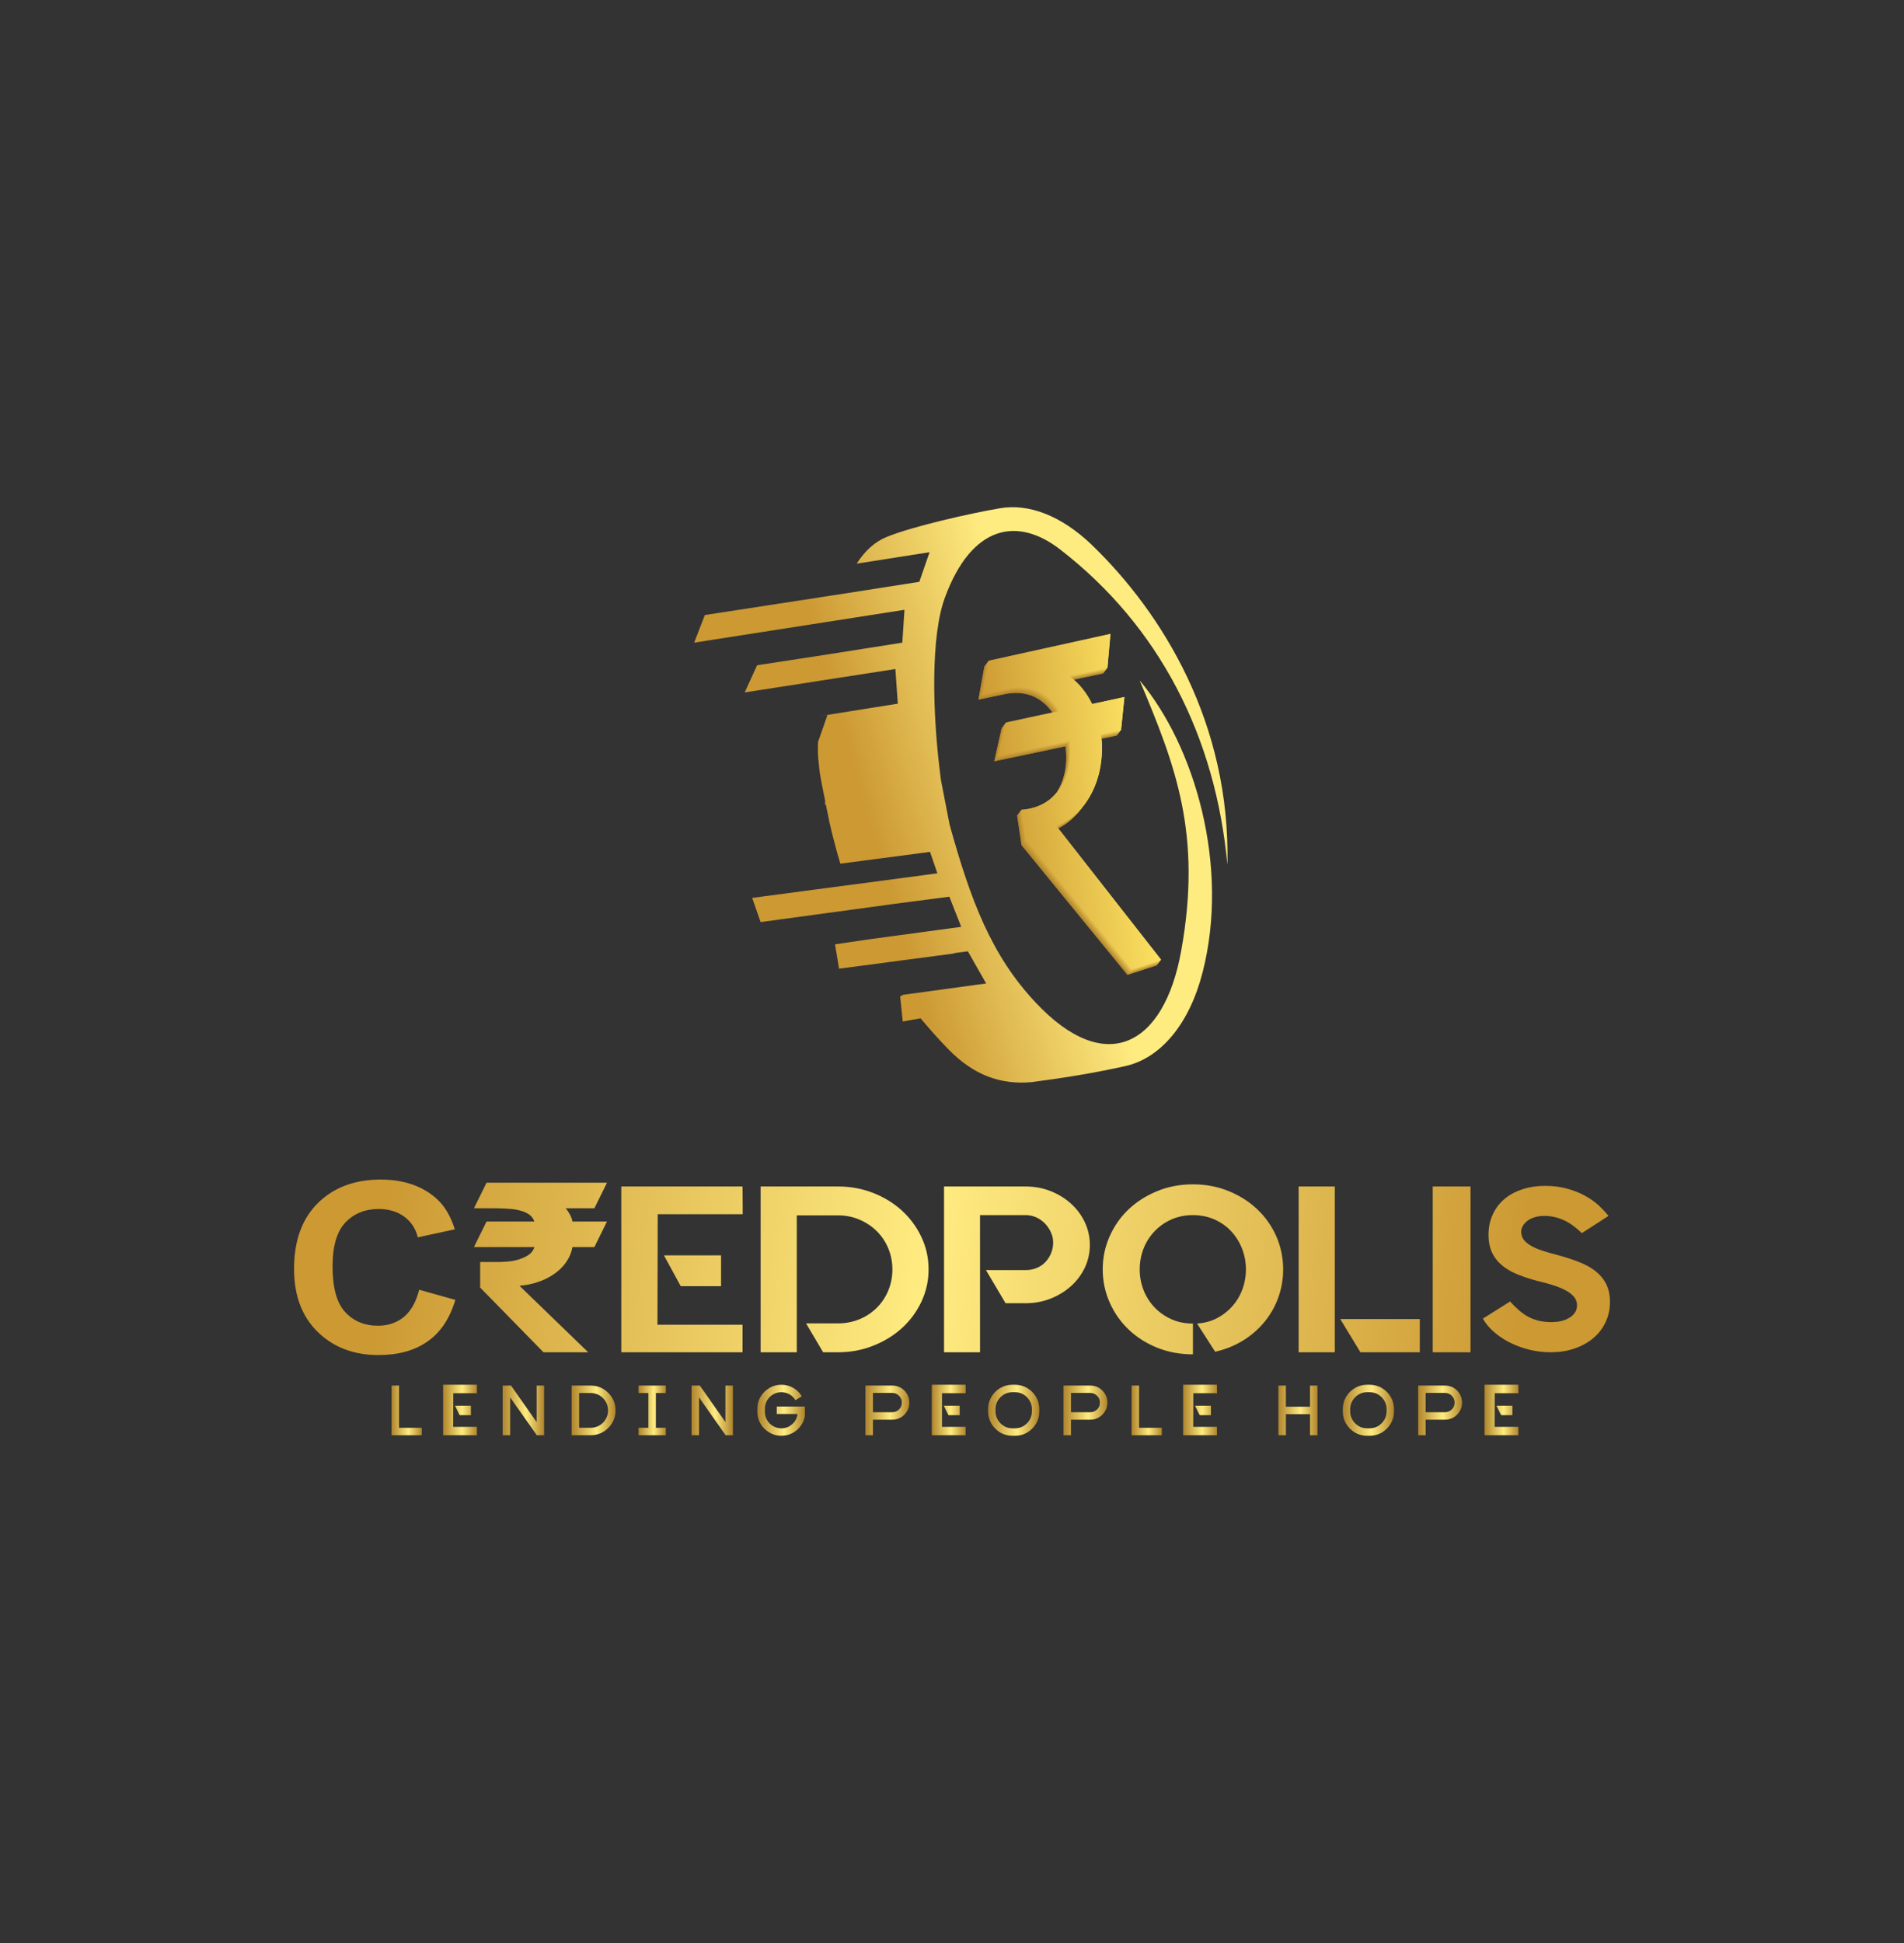 <?xml version="1.0" encoding="UTF-8"?>
<!DOCTYPE svg PUBLIC "-//W3C//DTD SVG 1.1//EN" "http://www.w3.org/Graphics/SVG/1.1/DTD/svg11.dtd">
<!-- Creator: CorelDRAW X7 -->
<svg xmlns="http://www.w3.org/2000/svg" xml:space="preserve" width="211.667mm" height="215.9mm" version="1.1" style="shape-rendering:geometricPrecision; text-rendering:geometricPrecision; image-rendering:optimizeQuality; fill-rule:evenodd; clip-rule:evenodd"
viewBox="0 0 21167 21590"
 xmlns:xlink="http://www.w3.org/1999/xlink">
 <rect x="0" y="0" width="21167" height="21590" fill="#333333" stroke="none"/>
 <defs>
  <style type="text/css">
   <![CDATA[
    .fil1 {fill:#B0842C}
    .fil4 {fill:url(#id0)}
    .fil24 {fill:url(#id1)}
    .fil16 {fill:url(#id2)}
    .fil5 {fill:url(#id3)}
    .fil17 {fill:url(#id4)}
    .fil6 {fill:url(#id5)}
    .fil18 {fill:url(#id6)}
    .fil7 {fill:url(#id7)}
    .fil19 {fill:url(#id8)}
    .fil8 {fill:url(#id9)}
    .fil20 {fill:url(#id10)}
    .fil9 {fill:url(#id11)}
    .fil21 {fill:url(#id12)}
    .fil10 {fill:url(#id13)}
    .fil22 {fill:url(#id14)}
    .fil11 {fill:url(#id15)}
    .fil12 {fill:url(#id16)}
    .fil13 {fill:url(#id17)}
    .fil2 {fill:url(#id18)}
    .fil14 {fill:url(#id19)}
    .fil3 {fill:url(#id20)}
    .fil15 {fill:url(#id21)}
    .fil23 {fill:url(#id22);fill-rule:nonzero}
    .fil0 {fill:url(#id23);fill-rule:nonzero}
   ]]>
  </style>
  <linearGradient id="id0" gradientUnits="userSpaceOnUse" x1="10984.5" y1="9071.22" x2="12766.5" y2="8850.66">
   <stop offset="0" style="stop-opacity:1; stop-color:#B4872D"/>
   <stop offset="1" style="stop-opacity:1; stop-color:#BB9234"/>
  </linearGradient>
  <linearGradient id="id1" gradientUnits="userSpaceOnUse" x1="4274.89" y1="13415.5" x2="16891.8" y2="14749.1">
   <stop offset="0" style="stop-opacity:1; stop-color:#CC9933"/>
   <stop offset="0.478" style="stop-opacity:1; stop-color:#FFEC81"/>
   <stop offset="1" style="stop-opacity:1; stop-color:#CC9933"/>
  </linearGradient>
  <linearGradient id="id2" gradientUnits="userSpaceOnUse" x1="11012.4" y1="9034.52" x2="12794.4" y2="8813.96">
   <stop offset="0" style="stop-opacity:1; stop-color:#C49331"/>
   <stop offset="1" style="stop-opacity:1; stop-color:#E8CB55"/>
  </linearGradient>
  <linearGradient id="id3" gradientUnits="userSpaceOnUse" x1="10986.9" y1="9068.17" x2="12768.8" y2="8847.61">
   <stop offset="0" style="stop-opacity:1; stop-color:#B5882D"/>
   <stop offset="1" style="stop-opacity:1; stop-color:#BF9737"/>
  </linearGradient>
  <linearGradient id="id4" gradientUnits="userSpaceOnUse" x1="11014.7" y1="9031.46" x2="12796.7" y2="8810.9">
   <stop offset="0" style="stop-opacity:1; stop-color:#C59431"/>
   <stop offset="1" style="stop-opacity:1; stop-color:#ECCF57"/>
  </linearGradient>
  <linearGradient id="id5" gradientUnits="userSpaceOnUse" x1="10989.2" y1="9065.11" x2="12771.1" y2="8844.55">
   <stop offset="0" style="stop-opacity:1; stop-color:#B7892E"/>
   <stop offset="1" style="stop-opacity:1; stop-color:#C39C3A"/>
  </linearGradient>
  <linearGradient id="id6" gradientUnits="userSpaceOnUse" x1="11017.1" y1="9028.4" x2="12799" y2="8807.84">
   <stop offset="0" style="stop-opacity:1; stop-color:#C79532"/>
   <stop offset="1" style="stop-opacity:1; stop-color:#F0D45A"/>
  </linearGradient>
  <linearGradient id="id7" gradientUnits="userSpaceOnUse" x1="10991.5" y1="9062.05" x2="12773.4" y2="8841.49">
   <stop offset="0" style="stop-opacity:1; stop-color:#B88A2E"/>
   <stop offset="1" style="stop-opacity:1; stop-color:#C7A03C"/>
  </linearGradient>
  <linearGradient id="id8" gradientUnits="userSpaceOnUse" x1="11019.4" y1="9025.35" x2="12801.3" y2="8804.79">
   <stop offset="0" style="stop-opacity:1; stop-color:#C89632"/>
   <stop offset="1" style="stop-opacity:1; stop-color:#F4D95D"/>
  </linearGradient>
  <linearGradient id="id9" gradientUnits="userSpaceOnUse" x1="10993.8" y1="9058.99" x2="12775.8" y2="8838.43">
   <stop offset="0" style="stop-opacity:1; stop-color:#B98B2E"/>
   <stop offset="1" style="stop-opacity:1; stop-color:#CAA53F"/>
  </linearGradient>
  <linearGradient id="id10" gradientUnits="userSpaceOnUse" x1="11021.7" y1="9022.29" x2="12803.7" y2="8801.73">
   <stop offset="0" style="stop-opacity:1; stop-color:#C99732"/>
   <stop offset="1" style="stop-opacity:1; stop-color:#F7DE60"/>
  </linearGradient>
  <linearGradient id="id11" gradientUnits="userSpaceOnUse" x1="10996.1" y1="9055.93" x2="12778.1" y2="8835.37">
   <stop offset="0" style="stop-opacity:1; stop-color:#BB8C2F"/>
   <stop offset="1" style="stop-opacity:1; stop-color:#CEAA42"/>
  </linearGradient>
  <linearGradient id="id12" gradientUnits="userSpaceOnUse" x1="11024" y1="9019.23" x2="12806" y2="8798.67">
   <stop offset="0" style="stop-opacity:1; stop-color:#CB9833"/>
   <stop offset="1" style="stop-opacity:1; stop-color:#FBE262"/>
  </linearGradient>
  <linearGradient id="id13" gradientUnits="userSpaceOnUse" x1="10998.5" y1="9052.87" x2="12780.4" y2="8832.31">
   <stop offset="0" style="stop-opacity:1; stop-color:#BC8D2F"/>
   <stop offset="1" style="stop-opacity:1; stop-color:#D2AE44"/>
  </linearGradient>
  <linearGradient id="id14" gradientUnits="userSpaceOnUse" x1="11026.4" y1="9016.17" x2="12808.3" y2="8795.61">
   <stop offset="0" style="stop-opacity:1; stop-color:#CC9933"/>
   <stop offset="1" style="stop-opacity:1; stop-color:#FFE765"/>
  </linearGradient>
  <linearGradient id="id15" gradientUnits="userSpaceOnUse" x1="11000.8" y1="9049.81" x2="12782.7" y2="8829.25">
   <stop offset="0" style="stop-opacity:1; stop-color:#BD8E2F"/>
   <stop offset="1" style="stop-opacity:1; stop-color:#D6B347"/>
  </linearGradient>
  <linearGradient id="id16" gradientUnits="userSpaceOnUse" x1="11003.1" y1="9046.76" x2="12785.1" y2="8826.2">
   <stop offset="0" style="stop-opacity:1; stop-color:#BF8F30"/>
   <stop offset="1" style="stop-opacity:1; stop-color:#D9B84A"/>
  </linearGradient>
  <linearGradient id="id17" gradientUnits="userSpaceOnUse" x1="11005.4" y1="9043.7" x2="12787.4" y2="8823.14">
   <stop offset="0" style="stop-opacity:1; stop-color:#C09030"/>
   <stop offset="1" style="stop-opacity:1; stop-color:#DDBD4D"/>
  </linearGradient>
  <linearGradient id="id18" gradientUnits="userSpaceOnUse" x1="10979.9" y1="9077.34" x2="12761.8" y2="8856.78">
   <stop offset="0" style="stop-opacity:1; stop-color:#B1852C"/>
   <stop offset="1" style="stop-opacity:1; stop-color:#B4892F"/>
  </linearGradient>
  <linearGradient id="id19" gradientUnits="userSpaceOnUse" x1="11007.8" y1="9040.64" x2="12789.7" y2="8820.08">
   <stop offset="0" style="stop-opacity:1; stop-color:#C19130"/>
   <stop offset="1" style="stop-opacity:1; stop-color:#E1C14F"/>
  </linearGradient>
  <linearGradient id="id20" gradientUnits="userSpaceOnUse" x1="10982.2" y1="9074.28" x2="12764.1" y2="8853.72">
   <stop offset="0" style="stop-opacity:1; stop-color:#B3862D"/>
   <stop offset="1" style="stop-opacity:1; stop-color:#B88D31"/>
  </linearGradient>
  <linearGradient id="id21" gradientUnits="userSpaceOnUse" x1="11010.1" y1="9037.58" x2="12792" y2="8817.02">
   <stop offset="0" style="stop-opacity:1; stop-color:#C39231"/>
   <stop offset="1" style="stop-opacity:1; stop-color:#E5C652"/>
  </linearGradient>
  <linearGradient id="id22" gradientUnits="objectBoundingBox" x1="0%" y1="50%" x2="100%" y2="50%">
   <stop offset="0" style="stop-opacity:1; stop-color:#B0842C"/>
   <stop offset="0.561" style="stop-opacity:1; stop-color:#FFEC81"/>
   <stop offset="1" style="stop-opacity:1; stop-color:#B0842C"/>
  </linearGradient>
  <linearGradient id="id23" gradientUnits="userSpaceOnUse" x1="11710.4" y1="8536" x2="9652.91" y2="9129.53">
   <stop offset="0" style="stop-opacity:1; stop-color:#FFEC81"/>
   <stop offset="1" style="stop-opacity:1; stop-color:#CC9933"/>
  </linearGradient>
 </defs>
 <g id="Layer_x0020_1">
  <g id="_2081798093792">
   <path class="fil0" d="M9130 8679c2,15 9,49 16,84 8,38 17,87 27,134l0 44 9 2c15,83 34,158 38,189 36,158 77,314 122,465l997 -131 82 238 -261 35 -1798 238 94 269 1484 -202 614 -80 132 335 -1007 136 -396 58 45 271 1277 -169 2 -4 153 -20 203 357 -930 127 3 2 -29 14 29 280 198 -36c96,114 196,229 308,343 285,293 588,398 930,366 380,-51 660,-95 1035,-177 402,-89 718,-476 863,-1045 302,-1178 -88,-2514 -700,-3241 397,942 696,1707 461,3007 -189,1050 -836,1403 -1616,574 -494,-525 -724,-1136 -958,-1978l-96 -494c-100,-747 -115,-1612 46,-2036 296,-798 803,-898 1281,-527 1099,851 1726,2074 1857,3503 36,-1567 -717,-2796 -1515,-3563 -328,-311 -689,-458 -1021,-398 -311,53 -968,200 -1253,318 -131,53 -243,156 -332,296l810 -127 -114 329 -849 133 -1535 236 -119 307 2338 -365 -24 365 -844 133 -770 118 -138 302 1675 -260 27 385 -878 140 96 -14 -105 300c-3,80 -3,154 9,241 3,55 12,117 27,193z"/>
   <path class="fil1" d="M10943 7406l1354 -299 -33 377 -427 90c109,79 195,187 256,312l359 -77 -37 365 -223 47c55,412 -105,863 -499,1017l1167 1490 -327 105 -1177 -1441 -49 -331c420,-27 588,-411 537,-767l-791 166 82 -368 594 -128c-103,-175 -275,-297 -534,-255l-69 14 0 0 0 0 -249 52 66 -369z"/>
   <g>
    <path class="fil2" d="M10945 7403c452,-100 903,-199 1354,-299 -11,126 -22,251 -33,377 -142,30 -285,60 -427,90 110,79 195,187 256,312 120,-26 240,-52 360,-78 -13,122 -25,244 -38,366 -74,16 -148,31 -222,47 55,412 -106,863 -500,1017 389,497 779,993 1168,1490 -109,35 -218,70 -327,105 -393,-480 -785,-961 -1178,-1441 -16,-110 -33,-221 -49,-331 420,-27 588,-411 537,-767 -264,55 -527,111 -791,166 27,-123 55,-245 82,-368 198,-42 397,-85 595,-128 -104,-175 -275,-297 -535,-255 -23,4 -45,9 -68,14 0,0 0,0 0,0 0,0 0,0 0,0 -84,17 -167,35 -250,52 22,-123 44,-246 66,-369z"/>
    <path class="fil3" d="M10948 7400c451,-100 902,-200 1353,-299 -11,126 -22,251 -33,377 -142,30 -284,60 -427,90 110,79 196,187 257,312 119,-26 239,-52 359,-78 -12,122 -25,244 -38,366 -74,16 -148,31 -222,47 55,412 -105,863 -499,1017 389,497 778,993 1167,1490 -109,35 -218,70 -327,105 -393,-480 -785,-961 -1178,-1441 -16,-110 -32,-221 -48,-331 419,-27 587,-411 537,-767 -264,55 -528,111 -792,166 28,-123 55,-245 83,-368 198,-42 396,-85 594,-128 -104,-175 -275,-298 -534,-256 -23,5 -46,10 -69,15 0,0 0,0 0,0 0,0 0,0 0,0 -83,17 -166,35 -250,52 22,-123 45,-246 67,-369z"/>
    <path class="fil4" d="M10950 7397c451,-100 902,-200 1354,-299 -11,125 -22,251 -33,377 -143,30 -285,60 -427,89 109,80 195,188 256,313 120,-26 240,-52 359,-78 -12,122 -25,244 -37,366 -74,16 -149,31 -223,47 55,412 -105,863 -499,1017 389,497 778,993 1167,1490 -109,35 -218,70 -327,105 -392,-480 -785,-961 -1177,-1441 -17,-110 -33,-221 -49,-331 420,-27 588,-411 537,-767 -264,55 -528,110 -791,166 27,-123 54,-245 82,-368 198,-43 396,-85 594,-128 -103,-175 -275,-298 -534,-256 -23,5 -46,10 -69,15 0,0 0,0 0,0 0,0 0,0 0,0 -83,17 -166,35 -249,52 22,-123 44,-246 66,-369z"/>
    <path class="fil5" d="M10952 7393c452,-99 903,-199 1354,-298 -11,125 -22,251 -33,377 -142,30 -285,60 -427,89 110,80 195,188 256,313 120,-26 240,-52 360,-78 -13,122 -25,244 -38,366 -74,16 -148,31 -222,47 55,412 -106,863 -500,1017 389,497 779,993 1168,1490 -109,35 -218,70 -327,105 -393,-480 -786,-961 -1178,-1441 -16,-110 -33,-221 -49,-331 420,-27 588,-411 537,-767 -264,55 -527,110 -791,166 27,-123 55,-245 82,-368 198,-43 397,-85 595,-128 -104,-175 -275,-298 -535,-256 -23,5 -45,10 -68,15 0,0 0,0 0,0 0,0 0,0 0,0 -84,17 -167,35 -250,52 22,-123 44,-246 66,-370z"/>
    <path class="fil6" d="M10955 7390c451,-99 902,-199 1353,-298 -11,125 -22,251 -33,377 -142,30 -284,59 -427,89 110,79 196,188 257,313 119,-26 239,-52 359,-78 -12,122 -25,244 -38,366 -74,16 -148,31 -222,47 55,412 -106,863 -499,1017 389,497 778,993 1167,1490 -109,35 -218,70 -327,105 -393,-480 -785,-961 -1178,-1441 -16,-110 -32,-221 -48,-331 419,-27 587,-411 537,-767 -264,55 -528,110 -792,166 28,-123 55,-245 83,-368 198,-43 396,-85 594,-128 -104,-175 -275,-298 -534,-256 -23,5 -46,10 -69,15 0,0 0,0 0,0 0,0 0,0 0,0 -83,17 -166,35 -250,52 22,-123 45,-246 67,-370z"/>
    <path class="fil7" d="M10957 7387c451,-99 902,-199 1354,-298 -11,125 -22,251 -33,377 -143,29 -285,59 -427,89 109,79 195,188 256,313 120,-26 240,-52 359,-78 -12,122 -25,244 -37,366 -74,16 -149,31 -223,47 55,412 -105,863 -499,1017 389,496 778,993 1167,1490 -109,35 -218,70 -327,105 -392,-480 -785,-961 -1177,-1441 -17,-110 -33,-221 -49,-331 420,-28 588,-411 537,-767 -264,55 -528,110 -791,166 27,-123 54,-245 82,-368 198,-43 396,-85 594,-128 -103,-175 -275,-298 -534,-256 -23,5 -46,10 -69,15 0,0 0,0 0,0 0,0 0,0 0,0 -83,17 -166,35 -249,52 22,-123 44,-246 66,-370z"/>
    <path class="fil8" d="M10959 7384c452,-99 903,-199 1354,-298 -11,125 -22,251 -33,376 -142,30 -285,60 -427,90 110,79 195,188 256,313 120,-26 240,-52 360,-78 -13,122 -25,244 -38,366 -74,16 -148,31 -222,47 55,412 -106,863 -500,1017 389,496 779,993 1168,1490 -109,35 -218,70 -327,105 -393,-481 -786,-961 -1178,-1441 -16,-111 -33,-221 -49,-331 420,-28 588,-411 537,-767 -264,55 -527,110 -791,166 27,-123 55,-246 82,-368 198,-43 397,-85 595,-128 -104,-175 -275,-298 -535,-256 -23,5 -46,10 -68,15 0,0 0,0 0,0 0,0 0,0 0,0 -84,17 -167,35 -250,52 22,-123 44,-246 66,-370z"/>
    <path class="fil9" d="M10962 7381c451,-99 902,-199 1353,-298 -11,125 -22,251 -33,376 -142,30 -284,60 -427,90 110,79 196,188 257,312 119,-25 239,-51 359,-77 -13,122 -25,244 -38,366 -74,15 -148,31 -222,47 55,412 -106,863 -499,1017 389,496 778,993 1167,1490 -109,35 -218,70 -327,105 -393,-481 -785,-961 -1178,-1441 -16,-111 -32,-221 -49,-331 420,-28 588,-411 537,-767 -263,55 -527,110 -791,166 28,-123 55,-246 83,-368 198,-43 396,-86 594,-128 -104,-175 -275,-298 -534,-256 -23,5 -46,10 -69,15 0,0 0,0 0,0 0,0 0,0 0,0 -83,17 -167,35 -250,52 22,-123 45,-247 67,-370z"/>
    <path class="fil10" d="M10964 7378c451,-99 902,-199 1354,-298 -11,125 -22,251 -33,376 -143,30 -285,60 -427,90 109,79 195,188 256,312 120,-25 240,-51 359,-77 -12,122 -25,244 -37,366 -74,15 -149,31 -223,47 55,412 -105,863 -499,1017 389,496 778,993 1167,1490 -109,35 -218,70 -327,105 -392,-481 -785,-961 -1178,-1441 -16,-111 -32,-221 -48,-331 420,-28 588,-411 537,-767 -264,55 -528,110 -792,165 28,-122 55,-245 83,-367 198,-43 396,-86 594,-128 -104,-175 -275,-298 -534,-256 -23,5 -46,10 -69,14 0,0 0,0 0,0 0,0 0,0 0,0 -83,18 -166,35 -249,53 22,-123 44,-247 66,-370z"/>
    <path class="fil11" d="M10966 7375c452,-99 903,-199 1354,-299 -11,126 -22,252 -33,377 -142,30 -285,60 -427,90 110,79 195,188 256,312 120,-25 240,-51 360,-77 -13,122 -25,244 -38,366 -74,15 -148,31 -223,46 56,412 -105,863 -499,1018 389,496 779,993 1168,1490 -109,35 -218,70 -327,105 -393,-481 -786,-961 -1178,-1441 -16,-111 -33,-221 -49,-331 420,-28 588,-412 537,-768 -264,56 -527,111 -791,166 27,-122 55,-245 82,-367 198,-43 397,-86 595,-128 -104,-176 -275,-298 -535,-256 -23,5 -46,10 -68,14 0,0 0,0 0,0 0,0 0,0 0,0 -84,18 -167,35 -250,53 22,-123 44,-247 66,-370z"/>
    <path class="fil12" d="M10969 7372c451,-100 902,-199 1353,-299 -11,126 -22,252 -33,377 -142,30 -285,60 -427,90 110,79 196,188 257,312 119,-26 239,-51 359,-77 -13,122 -25,244 -38,366 -74,15 -148,31 -222,46 55,412 -106,863 -499,1017 389,497 778,994 1167,1491 -109,35 -218,70 -327,105 -393,-481 -785,-961 -1178,-1441 -16,-111 -32,-221 -49,-331 420,-28 588,-412 537,-768 -263,56 -527,111 -791,166 28,-122 55,-245 83,-367 198,-43 396,-86 594,-128 -104,-176 -275,-298 -534,-256 -23,5 -46,10 -69,14 0,0 0,0 0,0 0,0 0,0 0,0 -83,18 -167,35 -250,53 22,-123 44,-247 67,-370z"/>
    <path class="fil13" d="M10971 7369c451,-100 902,-199 1354,-299 -11,126 -22,252 -34,377 -142,30 -284,60 -427,90 110,79 196,188 257,312 120,-26 240,-51 359,-77 -12,122 -25,244 -37,366 -75,15 -149,31 -223,46 55,412 -105,863 -499,1017 389,497 778,994 1167,1491 -109,35 -218,70 -327,105 -392,-481 -785,-961 -1178,-1442 -16,-110 -32,-220 -48,-331 420,-27 588,-411 537,-767 -264,56 -528,111 -792,166 28,-122 55,-245 83,-367 198,-43 396,-86 594,-128 -104,-176 -275,-298 -534,-256 -23,5 -46,9 -69,14 0,0 0,0 0,0 0,0 0,0 0,0 -83,18 -166,35 -249,53 22,-123 44,-247 66,-370z"/>
    <path class="fil14" d="M10973 7366c451,-100 903,-199 1354,-299 -11,126 -22,252 -33,377 -143,30 -285,60 -427,90 110,79 195,188 256,312 120,-26 240,-51 360,-77 -13,122 -25,244 -38,366 -74,15 -148,31 -223,46 56,412 -105,863 -499,1017 389,497 778,994 1168,1490 -109,35 -218,70 -327,105 -393,-480 -786,-960 -1178,-1441 -16,-110 -33,-220 -49,-331 420,-27 588,-411 537,-767 -264,56 -527,111 -791,166 27,-122 55,-245 82,-367 198,-43 397,-86 595,-129 -104,-175 -275,-297 -535,-255 -23,5 -46,9 -68,14 0,0 0,0 0,0 0,0 0,0 0,0 -84,18 -167,35 -250,53 22,-124 44,-247 66,-370z"/>
    <path class="fil15" d="M10976 7363c451,-100 902,-199 1353,-299 -11,126 -22,251 -33,377 -142,30 -285,60 -427,90 110,79 196,188 256,312 120,-26 240,-51 360,-77 -13,122 -25,244 -38,366 -74,15 -148,31 -222,46 55,412 -106,863 -499,1017 389,497 778,994 1167,1490 -109,35 -218,70 -327,105 -393,-480 -785,-960 -1178,-1441 -16,-110 -32,-220 -49,-331 420,-27 588,-411 537,-767 -263,56 -527,111 -791,166 28,-122 55,-245 83,-368 198,-42 396,-85 594,-128 -104,-175 -275,-297 -535,-255 -22,5 -45,9 -68,14 0,0 0,0 0,0 0,0 0,0 0,0 -83,18 -167,35 -250,53 22,-124 44,-247 67,-370z"/>
    <path class="fil16" d="M10978 7360c451,-100 902,-199 1354,-299 -11,126 -23,251 -34,377 -142,30 -284,60 -427,90 110,79 196,187 257,312 120,-26 239,-52 359,-77 -12,122 -25,244 -37,366 -75,15 -149,31 -223,46 55,412 -105,863 -499,1017 389,497 778,994 1167,1490 -109,35 -218,70 -327,105 -392,-480 -785,-960 -1178,-1441 -16,-110 -32,-220 -48,-331 420,-27 588,-411 537,-767 -264,55 -528,111 -792,166 28,-122 55,-245 83,-368 198,-42 396,-85 594,-128 -104,-175 -275,-297 -534,-255 -23,4 -46,9 -69,14 0,0 0,0 0,0 0,0 0,0 0,0 -83,18 -166,35 -249,53 22,-124 44,-247 66,-370z"/>
    <path class="fil17" d="M10980 7357c451,-100 903,-199 1354,-299 -11,126 -22,251 -33,377 -143,30 -285,60 -427,90 110,79 195,187 256,312 120,-26 240,-52 360,-77 -13,122 -25,243 -38,365 -74,16 -148,32 -223,47 56,412 -105,863 -499,1017 389,497 778,994 1168,1490 -109,35 -218,70 -327,105 -393,-480 -786,-960 -1178,-1441 -16,-110 -33,-220 -49,-331 420,-27 588,-411 537,-767 -264,55 -527,111 -791,166 27,-123 55,-245 82,-368 198,-42 397,-85 595,-128 -104,-175 -275,-297 -535,-255 -23,4 -46,9 -68,14 0,0 0,0 -1,0 0,0 1,0 1,0 -84,18 -167,35 -250,53 22,-124 44,-247 66,-370z"/>
    <path class="fil18" d="M10983 7354c451,-100 902,-199 1353,-299 -11,126 -22,251 -33,377 -142,30 -285,60 -427,90 110,79 196,187 256,312 120,-26 240,-52 360,-77 -13,121 -25,243 -38,365 -74,16 -148,31 -222,47 55,412 -106,863 -499,1017 389,497 778,994 1167,1490 -109,35 -218,70 -327,105 -393,-480 -785,-960 -1178,-1441 -16,-110 -32,-220 -49,-331 420,-27 588,-411 537,-767 -263,55 -527,111 -791,166 28,-123 55,-245 83,-368 198,-42 396,-85 594,-128 -104,-175 -275,-297 -535,-255 -22,4 -45,9 -68,14 0,0 0,0 0,0 0,0 0,0 0,0 -83,17 -167,35 -250,52 22,-123 44,-246 67,-369z"/>
    <path class="fil19" d="M10985 7351c451,-100 902,-199 1354,-299 -11,126 -23,251 -34,377 -142,30 -284,60 -427,90 110,79 196,187 257,312 120,-26 239,-52 359,-78 -12,122 -25,244 -37,366 -75,16 -149,31 -223,47 55,412 -105,863 -499,1017 389,497 778,993 1167,1490 -109,35 -218,70 -327,105 -392,-480 -785,-961 -1178,-1441 -16,-110 -32,-221 -48,-331 420,-27 588,-411 537,-767 -264,55 -528,111 -792,166 28,-123 55,-245 83,-368 198,-42 396,-85 594,-128 -104,-175 -275,-297 -534,-255 -23,4 -46,9 -69,14 0,0 0,0 0,0 0,0 0,0 0,0 -83,17 -166,35 -249,52 22,-123 44,-246 66,-369z"/>
    <path class="fil20" d="M10987 7348c451,-100 903,-200 1354,-299 -11,126 -22,251 -33,377 -143,30 -285,60 -427,90 110,79 195,187 256,312 120,-26 240,-52 360,-78 -13,122 -26,244 -38,366 -74,16 -148,31 -223,47 56,412 -105,863 -499,1017 389,497 778,993 1168,1490 -109,35 -218,70 -327,105 -393,-480 -786,-961 -1178,-1441 -16,-110 -33,-221 -49,-331 420,-27 588,-411 537,-767 -264,55 -527,111 -791,166 27,-123 55,-245 82,-368 198,-42 396,-85 595,-128 -104,-175 -275,-298 -535,-256 -23,5 -46,10 -68,15 -1,0 -1,0 -1,0 0,0 0,0 0,0 -83,17 -166,35 -249,52 22,-123 44,-246 66,-369z"/>
    <path class="fil21" d="M10990 7345c451,-100 902,-200 1353,-299 -11,125 -22,251 -33,377 -142,30 -285,60 -427,89 110,80 196,188 256,313 120,-26 240,-52 360,-78 -13,122 -25,244 -38,366 -74,16 -148,31 -222,47 55,412 -106,863 -499,1017 389,497 778,993 1167,1490 -109,35 -218,70 -327,105 -393,-480 -785,-961 -1178,-1441 -16,-110 -32,-221 -49,-331 420,-27 588,-411 537,-767 -263,55 -527,111 -791,166 28,-123 55,-245 83,-368 198,-43 396,-85 594,-128 -104,-175 -275,-298 -535,-256 -22,5 -45,10 -68,15 0,0 0,0 0,0 0,0 0,0 0,0 -83,17 -167,35 -250,52 22,-123 44,-246 67,-369z"/>
   </g>
   <path class="fil22" d="M10992 7341l1354 -298 -34 377 -427 89c110,80 196,188 257,313l359 -78 -37 366 -223 47c55,412 -105,863 -499,1017l1167 1490 -327 105 -1178 -1441 -48 -331c419,-27 588,-411 537,-767l-792 166 83 -368 594 -128c-104,-175 -275,-298 -534,-256l-69 15 0 0 0 0 -250 52 67 -370z"/>
   <polygon class="fil23" points="4689,15865 4689,15948 4353,15948 4353,15396 4436,15396 4436,15865 "/>
   <polygon id="1" class="fil23" points="5671,15527 5671,15948 5588,15948 5588,15396 5681,15396 5966,15802 5966,15396 6049,15396 6049,15948 5968,15948 "/>
   <path id="2" class="fil23" d="M6567 15865l0 0c35,0 68,-8 97,-26 29,-17 53,-40 70,-70 17,-29 26,-61 26,-97 0,-35 -9,-68 -26,-97 -17,-29 -41,-53 -70,-70 -29,-17 -62,-26 -97,-26l-129 0 0 386 129 0zm0 -469l0 0c51,0 97,12 139,37 41,25 75,59 100,100 25,42 37,88 37,139 0,51 -12,97 -37,139 -25,42 -59,75 -100,100 -42,25 -88,37 -139,37l-212 0 0 -552 212 0z"/>
   <polygon id="3" class="fil23" points="7402,15865 7402,15948 7099,15948 7099,15865 7208,15865 7208,15479 7099,15479 7099,15396 7402,15396 7402,15479 7292,15479 7292,15865 "/>
   <polygon id="4" class="fil23" points="7771,15527 7771,15948 7688,15948 7688,15396 7780,15396 8065,15802 8065,15396 8148,15396 8148,15948 8067,15948 "/>
   <path id="5" class="fil23" d="M8686 15954l0 0c-49,0 -93,-12 -133,-36 -40,-24 -73,-56 -97,-96 -24,-40 -36,-85 -36,-134l0 -35c0,-49 12,-94 36,-134 24,-40 57,-72 97,-96 40,-24 84,-36 133,-36 47,0 91,11 131,34 40,22 72,54 97,95l-71 42c-17,-28 -40,-49 -67,-65 -28,-15 -57,-23 -90,-23 -33,0 -64,8 -92,25 -28,16 -50,38 -66,66 -16,27 -25,58 -25,92l0 35c0,34 9,65 25,92 16,28 38,50 66,66 28,17 59,25 92,25 44,0 82,-13 115,-41 34,-27 55,-62 64,-106l0 -12 -230 0 0 -83 313 0 0 107c-8,42 -25,80 -50,113 -24,32 -55,58 -92,77 -37,19 -77,28 -120,28z"/>
   <path id="6" class="fil23" d="M9704 15478l0 214 216 0c29,0 54,-10 75,-31 21,-21 31,-46 31,-76 0,-29 -10,-54 -31,-75 -21,-21 -46,-32 -75,-32l-216 0zm405 107l0 0c0,35 -8,67 -25,96 -17,29 -40,51 -69,69 -29,17 -60,25 -95,25l-216 0 0 173 -83 0 0 -552 299 0c35,0 66,8 95,25 29,17 52,40 69,69 17,29 25,60 25,95z"/>
   <path id="7" class="fil23" d="M11067 15658l0 25c0,35 9,66 26,95 17,28 40,51 68,68 28,17 60,25 94,25l29 0c34,0 65,-8 94,-25 28,-17 51,-40 68,-68 17,-29 26,-60 26,-95l0 -25c0,-35 -9,-66 -26,-95 -17,-28 -40,-51 -68,-68 -29,-17 -60,-25 -94,-25l-29 0c-34,0 -66,8 -94,25 -28,17 -51,40 -68,68 -17,29 -26,60 -26,95zm188 296l0 0c-50,0 -95,-12 -136,-36 -41,-25 -73,-58 -98,-99 -24,-41 -36,-86 -36,-136l0 -25c0,-50 12,-95 36,-136 25,-41 57,-74 98,-98 41,-25 86,-37 136,-37l29 0c49,0 95,12 136,37 41,24 73,57 98,98 24,41 36,86 36,136l0 25c0,50 -12,95 -36,136 -25,41 -57,74 -98,99 -41,24 -87,36 -136,36l-29 0z"/>
   <path id="8" class="fil23" d="M11906 15478l0 214 215 0c30,0 55,-10 76,-31 21,-21 31,-46 31,-76 0,-29 -10,-54 -31,-75 -21,-21 -46,-32 -76,-32l-215 0zm405 107l0 0c0,35 -8,67 -26,96 -17,29 -40,51 -68,69 -29,17 -61,25 -96,25l-215 0 0 173 -83 0 0 -552 298 0c35,0 67,8 96,25 28,17 51,40 68,69 18,29 26,60 26,95z"/>
   <polygon id="9" class="fil23" points="12916,15865 12916,15948 12580,15948 12580,15396 12663,15396 12663,15865 "/>
   <polygon id="10" class="fil23" points="14295,15714 14295,15948 14212,15948 14212,15396 14295,15396 14295,15631 14564,15631 14564,15396 14647,15396 14647,15948 14564,15948 14564,15714 "/>
   <path id="11" class="fil23" d="M15010 15658l0 25c0,35 9,66 26,95 17,28 40,51 68,68 28,17 60,25 94,25l29 0c34,0 65,-8 94,-25 28,-17 51,-40 68,-68 17,-29 26,-60 26,-95l0 -25c0,-35 -9,-66 -26,-95 -17,-28 -40,-51 -68,-68 -29,-17 -60,-25 -94,-25l-29 0c-34,0 -66,8 -94,25 -28,17 -51,40 -68,68 -17,29 -26,60 -26,95zm188 296l0 0c-49,0 -95,-12 -136,-36 -41,-25 -73,-58 -98,-99 -24,-41 -36,-86 -36,-136l0 -25c0,-50 12,-95 36,-136 25,-41 57,-74 98,-98 41,-25 87,-37 136,-37l29 0c49,0 95,12 136,37 41,24 73,57 98,98 24,41 36,86 36,136l0 25c0,50 -12,95 -36,136 -25,41 -57,74 -98,99 -41,24 -87,36 -136,36l-29 0z"/>
   <path id="12" class="fil23" d="M15849 15478l0 214 215 0c30,0 55,-10 76,-31 21,-21 31,-46 31,-76 0,-29 -10,-54 -31,-75 -21,-21 -46,-32 -76,-32l-215 0zm405 107l0 0c0,35 -8,67 -26,96 -17,29 -39,51 -68,69 -29,17 -61,25 -96,25l-215 0 0 173 -83 0 0 -552 298 0c35,0 67,8 96,25 29,17 51,40 68,69 18,29 26,60 26,95z"/>
   <path id="13" class="fil23" d="M5235 15725l-125 0 -52 -105 177 0 0 105zm67 -338l0 94 -263 0 -1 374 264 0 0 93 -376 0 0 -561 376 0z"/>
   <path id="14" class="fil23" d="M10669 15725l-125 0 -52 -105 177 0 0 105zm66 -338l1 94 -264 0 0 374 263 0 0 93 -376 0 0 -561 376 0z"/>
   <path id="15" class="fil23" d="M13462 15725l-125 0 -52 -105 177 0 0 105zm67 -338l1 94 -264 0 -1 374 264 0 0 93 -376 0 0 -561 376 0z"/>
   <path id="16" class="fil23" d="M16814 15725l-126 0 -52 -105 178 0 0 105zm66 -338l1 94 -264 0 -1 374 264 0 0 93 -376 0 0 -561 376 0z"/>
   <path class="fil24" d="M4660 14331l402 113c-62,208 -165,362 -309,462 -143,101 -325,151 -546,151 -273,0 -498,-85 -674,-256 -176,-171 -264,-405 -264,-702 0,-314 89,-557 265,-731 177,-174 410,-261 698,-261 252,0 456,69 613,205 94,81 164,197 211,348l-411 89c-24,-97 -75,-174 -152,-231 -78,-56 -172,-84 -282,-84 -152,0 -276,50 -371,150 -95,100 -143,262 -143,487 0,238 47,407 140,508 94,102 216,152 366,152 110,0 206,-32 285,-96 80,-65 137,-166 172,-304zm12668 -382c83,23 159,48 228,75 70,27 130,61 181,100 50,40 90,87 118,142 28,55 43,120 43,196l0 8c0,82 -17,158 -51,226 -33,69 -79,128 -139,177 -59,49 -128,86 -208,113 -80,27 -167,40 -262,40 -87,0 -171,-11 -251,-32 -80,-21 -152,-50 -218,-84 -65,-35 -122,-75 -171,-119 -49,-45 -86,-90 -112,-139l302 -190c32,36 65,68 97,96 33,29 67,53 103,73 36,19 76,34 119,45 43,10 90,15 142,15 32,0 65,-3 99,-10 33,-7 64,-18 91,-34 28,-15 50,-34 67,-58 17,-23 26,-52 26,-86 0,-24 -6,-48 -18,-70 -12,-22 -33,-44 -62,-66 -29,-21 -69,-42 -118,-62 -50,-20 -113,-39 -188,-58 -93,-22 -176,-47 -250,-76 -74,-28 -137,-62 -188,-103 -52,-41 -91,-89 -119,-146 -27,-56 -41,-124 -41,-201 0,-84 16,-160 48,-228 31,-68 76,-125 132,-172 57,-47 123,-82 200,-107 76,-25 158,-37 246,-37 91,0 173,10 247,31 74,20 140,46 198,78 59,32 110,68 154,108 43,41 80,80 109,117l-296 191c-74,-70 -144,-120 -210,-148 -66,-28 -135,-43 -207,-43 -45,0 -83,6 -115,17 -32,11 -58,25 -78,41 -21,17 -37,35 -48,56 -11,20 -17,40 -17,59 0,34 9,64 27,89 18,25 45,48 80,68 35,21 79,40 131,57 53,17 112,34 179,51zm-1400 -765l420 0 0 1842 -420 0 0 -1842zm-1491 1842l0 -1842 402 0 0 1842 -402 0zm463 -369l884 0 0 369 -660 0 -224 -369zm-1638 -1497c142,0 274,25 397,75 238,97 425,266 530,503 50,114 76,237 76,367 0,453 -319,819 -756,915l-201 -313c80,-5 154,-25 220,-59 206,-107 323,-313 323,-543 0,-158 -58,-312 -167,-427 -51,-54 -113,-97 -185,-129 -72,-31 -151,-47 -237,-47 -86,0 -165,16 -237,47 -223,98 -355,314 -355,556 0,241 132,457 355,555 72,32 151,47 237,47l0 342c-142,0 -274,-24 -396,-73 -239,-96 -426,-268 -530,-504 -51,-115 -77,-237 -77,-367 0,-130 26,-253 77,-367 104,-237 292,-406 530,-503 122,-50 254,-75 396,-75zm-1859 24c98,0 190,17 276,51 167,66 304,183 381,346 37,79 56,163 56,253 0,89 -19,173 -56,252 -78,164 -215,278 -381,344 -86,34 -178,51 -276,51l-224 0 -218 -368 442 0c127,0 230,-67 280,-183 17,-38 25,-80 25,-125 0,-39 -8,-76 -25,-112 -50,-111 -156,-191 -280,-191l-508 0 0 1524 -400 0 0 -1842 908 0zm-2085 0c137,0 268,24 390,72 237,93 427,259 536,491 53,112 79,231 79,358 0,126 -26,245 -79,358 -109,232 -299,397 -536,490 -122,49 -253,73 -390,73l-167 0 -190 -321 357 0c339,0 603,-260 603,-600 0,-247 -142,-460 -369,-554 -74,-31 -152,-46 -234,-46l-460 0 0 1521 -402 0 0 -1842 862 0zm-1302 1108l-448 0 -187 -343 635 0 0 343zm239 -1108l2 308 -945 0 -3 1228 946 0 0 306 -1348 0 0 -1842 1348 0zm-1507 -42l-140 284 -320 0c16,17 31,39 46,66 15,27 25,54 30,81l384 0 -140 284 -244 0c-35,195 -200,326 -379,387 -66,23 -137,37 -210,43l764 739 -497 0 -704 -719 0 -284 208 0c26,0 59,-2 99,-5 79,-6 163,-29 229,-72 33,-22 55,-51 67,-89l-672 0 140 -284 531 0c-11,-34 -32,-61 -62,-81 -69,-45 -165,-58 -246,-62 -52,-3 -105,-4 -160,-4l-203 0 140 -284 1339 0z"/>
  </g>
 </g>
</svg>
